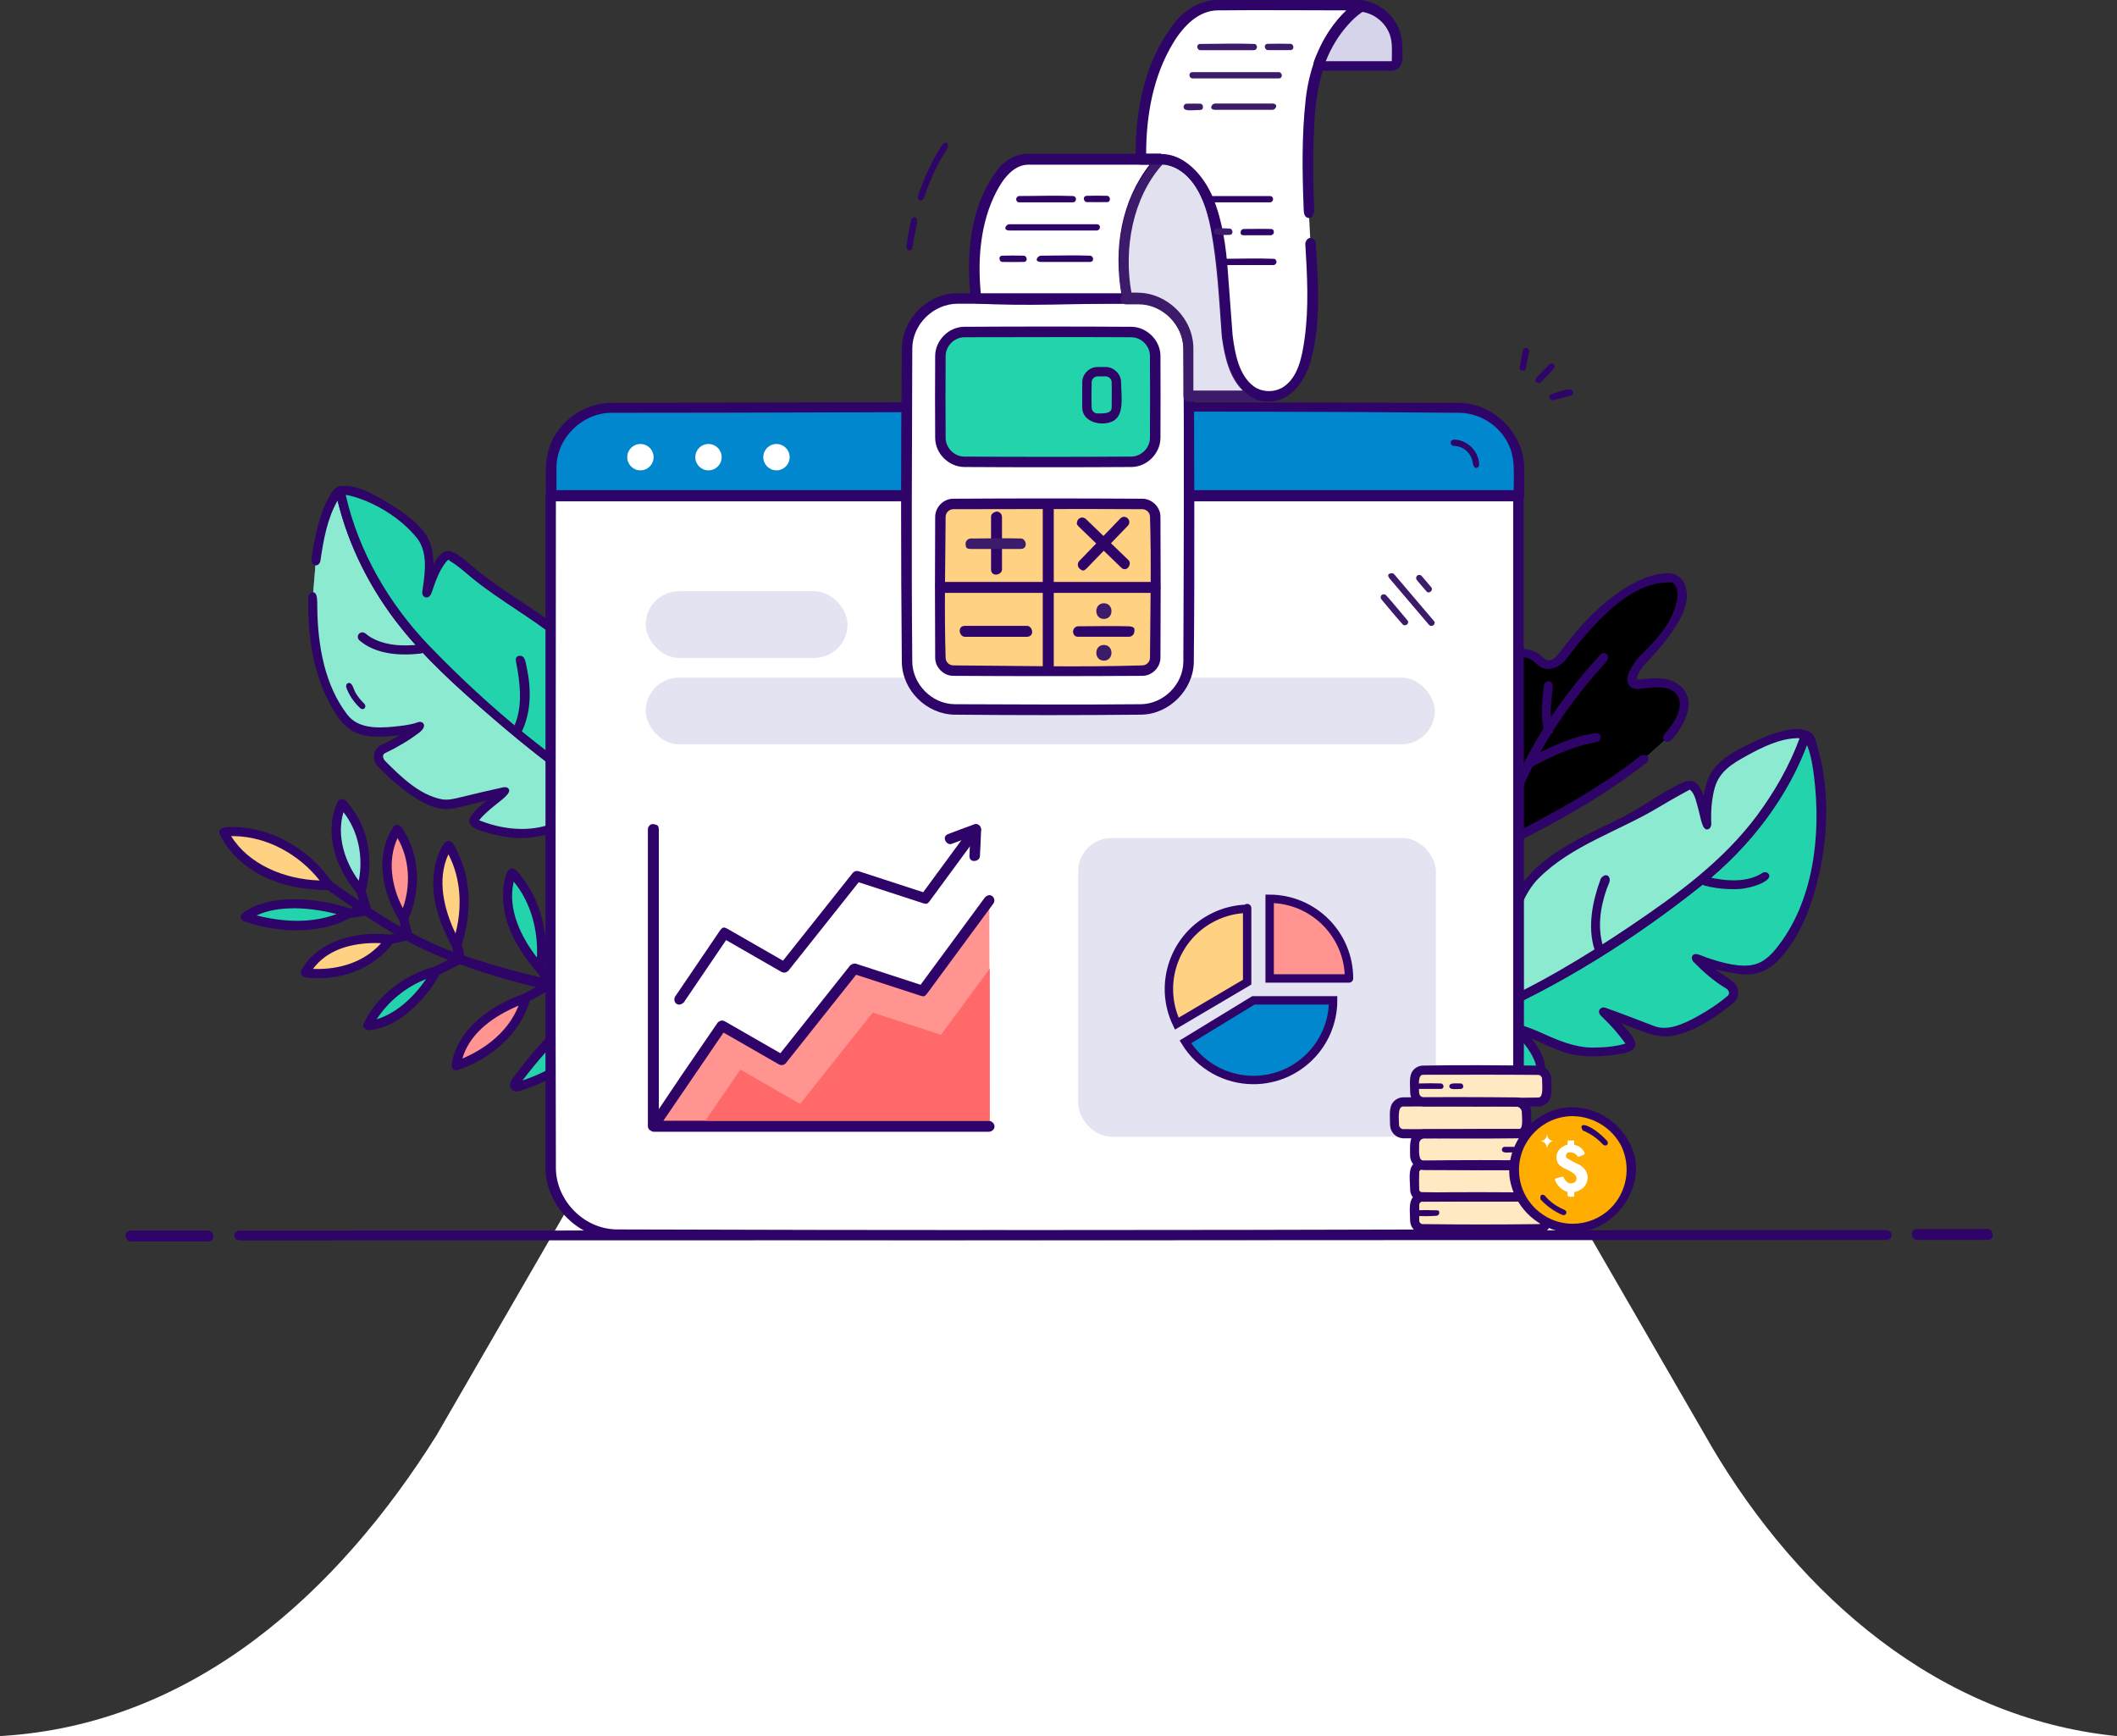 <?xml version="1.0" encoding="UTF-8"?><svg xmlns="http://www.w3.org/2000/svg" viewBox="0 0 429 351.8"><rect x="0" y="0" width="429" height="351.8" fill="#333333" stroke="none"/><defs><style>.cls-1{opacity:.65;}.cls-1,.cls-2,.cls-3,.cls-4,.cls-5,.cls-6,.cls-7,.cls-8,.cls-9,.cls-10,.cls-11,.cls-12,.cls-13,.cls-14,.cls-15,.cls-16,.cls-17{stroke-width:0px;}.cls-1,.cls-13{fill:#d5d4ea;}.cls-2{mix-blend-mode:overlay;}.cls-18,.cls-19,.cls-20{stroke:#2f0468;stroke-linecap:round;stroke-miterlimit:10;stroke-width:1.7px;}.cls-18,.cls-19,.cls-20,.cls-4,.cls-5,.cls-6,.cls-7,.cls-8,.cls-9{fill-rule:evenodd;}.cls-18,.cls-7{fill:#ffd283;}.cls-19,.cls-4{fill:#0087ce;}.cls-3{fill:rgba(255,255,255,.3);}.cls-20,.cls-9{fill:#ff9490;}.cls-5{fill:#00d3ae;}.cls-6,.cls-12{fill:#22d3ab;}.cls-8{fill:#ffad00;}.cls-21{isolation:isolate;}.cls-10{fill:#3b1b6a;}.cls-11{fill:#2f0468;}.cls-14{fill:#8cead1;}.cls-15{fill:#ff6969;}.cls-16{fill:#7fe5ce;}.cls-17{fill:#fff;}</style></defs><g class="cls-21"><g id="Layer_2"><g id="Layer_1-2"><g id="Group_861"><path id="Path_1289" class="cls-17" d="m346.78,293.01l-120.24-208.02c-3.05-5.27-9.79-7.07-15.06-4.03-1.67.97-3.06,2.36-4.03,4.03l-119.04,205.94c-19.73,31.43-48.97,58.61-88.42,60.87h429c-36.12-3.64-64.32-28.44-82.22-58.79"/></g><g id="Finance"><g id="Finance-2"><g id="Elements"><path class="cls-6" d="m63.4,120.95c-.22,8.25,1.2,17.32,6.05,24.16,1.46,2.06,3.84,3.28,6.36,3.24,2.97-.04,7.03-.28,9.28-1.14,0,0-3.87,3.13-7.33,4.53-1.16.47-1.48,1.97-.61,2.87,3.32,3.41,10.01,9.44,14.8,8.25,6.51-1.61,10.27-2.41,10.39-2.44-.14.11-5.21,3.78-6.31,5.74-.42.74,1.28,1.17,3.49,1.8,6.81,1.93,10.06.71,14.87-.77,2.26-.7,4.49-1.31,5.2-1.27,0,0-8.01,5.85-5.69,9.13,5.18,7.31,32.15,1.63,32.15,1.63,0,0-9.8-6.95-19.61-12.7-9.8-5.75-27.03-18.71-40.85-33.21-13.81-14.5-16.66-31.26-16.66-31.26-1.49.49-3.81,6.36-4.93,14.15"/><path class="cls-14" d="m63.4,120.95c-.22,8.25,1.2,17.32,6.05,24.16,1.46,2.06,3.84,3.28,6.36,3.24,2.97-.04,7.03-.28,9.28-1.14,0,0-3.87,3.13-7.33,4.53-1.16.47-1.48,1.97-.61,2.87,3.32,3.41,10.01,9.44,14.8,8.25,6.51-1.61,10.27-2.41,10.39-2.44-.14.11-5.21,3.78-6.31,5.74-.42.74,1.28,1.17,3.49,1.8,6.81,1.93,10.06.71,14.87-.77,2.26-.7,4.49-1.31,5.2-1.27,0,0-8.01,5.85-5.69,9.13,5.18,7.31,32.15,1.63,32.15,1.63,0,0-9.8-6.95-19.61-12.7-9.8-5.75-27.03-18.71-40.85-33.21-13.81-14.5-16.66-31.26-16.66-31.26-1.49.49-3.81,6.36-4.93,14.15"/><path class="cls-11" d="m69.12,98.6c.85.24.71.65.85,1.3,2.48,11.67,8.88,22.55,17.12,31.08,12.1,12.53,25.69,23.82,40.76,32.75,6.4,3.81,12.6,7.86,18.64,12.11,0,0,.64.53.47,1.11-.15.5-.75.65-1.38.77-7.87,1.53-16.06,2.65-23.79,1.69-3.47-.43-7.36-1.33-8.86-4.21-.96-1.86.34-4.21,1.46-5.62.54-.68,1.13-1.31,1.75-1.92l.05-.05c-4.23,1.23-8.44,2.71-13.03,2.07-2.25-.31-4.52-.85-6.57-1.67-1.03-.41-2.06-1.3-1.12-2.67.83-1.2,1.96-2.15,3.09-3.11-2.22.52-4.25,1.08-6.57,1.58-3.74.76-7.45-1.65-10.52-4.05-1.76-1.38-3.41-2.91-4.97-4.51-1.19-1.24-.86-3.57.84-4.34,1.26-.55,2.48-1.19,3.64-1.93-3.43.38-7.08.71-9.84-1.03-1.57-.99-2.68-2.54-3.66-4.19-3.96-6.68-5.16-14.74-5.02-22.46,0,0,.03-1.24.87-1.29,1.05-.07.95,1.67.97,3.25.09,7.63,1.54,15.64,6.05,21.51.15.19.3.37.47.55,2.44,2.57,6.72,2.23,10.55,1.75,1.15-.15,2.31-.33,3.38-.74,0,0,.39-.11.68,0,.75.31.7,1.23-.45,2.11-2.16,1.64-4.49,3.01-6.94,4.17-.57.28-.57,1,.08,1.66,3.29,3.31,6.92,6.77,11.27,7.67,1.35.28,2.75-.09,4.09-.42,2.81-.68,5.62-1.35,8.45-1.97,0,0,.62-.17,1.01.15,1.14.95-1.8,2.68-3.85,4.49-.68.6-1.36,1.23-1.93,1.94,0,0-.24.02.1.15,4,1.58,8.47,2.19,12.5,1.26,3.03-.7,5.92-1.98,9-2.5.44-.07,1.02-.05,1.02-.05.84.27.88,1.22-.14,2.03-2.08,1.65-4.3,3.45-5.1,5.87-.43,1.31.94,2.71,2.49,3.42,4.7,2.14,10.27,1.71,15.5,1.31,3.7-.28,7.37-.78,11.02-1.42l.16-.03c-5.86-4.04-11.8-7.9-17.98-11.54-9.93-5.89-18.89-12.98-27.48-20.51-6.02-5.27-12-10.68-16.99-16.91-6.04-7.54-10.55-16.39-12.85-25.72v-.06c-2.11,3.67-2.87,8.02-3.5,12.34,0,0-.17.6-.63.75-.71.23-1.3-.4-1.13-1.56.66-4.27,1.52-8.64,3.54-12.3.47-.85,1.03-1.73,1.92-2.04,0,0,.26-.06.47-.03Z"/><path class="cls-6" d="m126.46,163.98c9.81,5.75,19.61,12.7,19.61,12.7,0,0-4.29-16.46-7.73-26.22-3.44-9.76-10.51-8.95-11.49-8.34-.98.62-.23,10.92-.23,10.92,0,0-2.84-6.63-4.33-13.13-1.49-6.5-10.79-13.06-15.99-16.28-8.81-5.46-13.53-10.68-15.38-11.07-1.83-.38-4.36,7.35-4.44,7.58.04-.2,1.26-6.72-.45-10.47-1.74-3.81-13.47-11.35-17.07-10.17,0,0,2.85,16.76,16.66,31.26,13.81,14.5,31.04,27.46,40.85,33.21"/><path class="cls-11" d="m69.89,98.46c2.88.04,5.62,1.59,8.26,3.16,3.13,1.86,6.31,3.94,8.27,6.89,1.1,1.66,1.36,3.78,1.43,5.84,0,0,1.46-3.38,3.61-2.58,2,.74,3.57,2.46,5.35,3.9,7.73,6.23,17,10.38,23.17,18.02,1.57,1.94,2.76,4.16,3.35,6.62.56,2.31,1.26,4.59,2.04,6.84l.06.17c-.04-2.56-.3-5.59,1.36-6.18,2.87-1.01,6.31.48,8.47,2.53,3.49,3.32,4.64,8.34,6.12,13.11,2,6.46,3.81,12.97,5.53,19.49,0,0-.01,1.98-1.38,1.18-6.48-4.57-13.06-8.84-19.78-12.79-9.39-5.57-17.91-12.25-26.08-19.29-6.7-5.77-13.36-11.72-18.8-18.65-5.91-7.53-10.36-16.34-12.52-25.59-.16-.67-.32-1.6-.32-1.6.12-1.26,1.08-1.05,1.86-1.05Zm.18,1.89c2.6,11.47,8.83,22.14,17.02,30.62,12.1,12.53,25.69,23.82,40.76,32.75,5.69,3.38,11.2,6.99,16.63,10.72l.04.03c-2.1-7.82-4.23-15.57-6.9-23.25-1.26-3.62-3.28-7.28-7.29-8.29-.94-.24-1.96-.33-2.84-.08,0,0-.22,1.87-.22,3.47,0,2.13.11,4.27.26,6.4,0,0,.1.51-.16.87-.44.6-1.35.43-1.8-.65-1.73-4.21-3.15-8.58-4.22-12.95-1.1-4.33-4.8-7.66-8.53-10.65-5.42-4.33-11.44-7.61-16.93-12.02-1.54-1.24-2.98-2.64-4.67-3.61-.24-.14-.2-.65-.94.3-1.36,1.76-2.1,4-2.85,6.19,0,0-.36.99-1.11.86-.51-.08-.85-.6-.74-1.18.07-.39.07-.42.09-.59.53-3.58.99-7.62-1.24-10.34-3.33-4.08-8.46-7.11-12.91-8.35-.67-.19-1.5-.4-1.47-.24Z"/><path class="cls-11" d="m105.54,132.9c.88.11.99,1.42,1.19,2.32.95,4.41.95,9.08-1.06,13.17,0,0-.18.4-.55.53-.75.27-1.48-.57-1.01-1.56,1.93-4.11,1.29-9.06.45-13.34-.19-1.04.47-1.15.98-1.13Z"/><path class="cls-11" d="m73.49,128.14c.52.05.83.48,1.26.76,2.95,1.95,6.96,2.14,10.4,1.68,0,0,.78.02,1,.6.21.59-.15,1.17-1.03,1.27-4.32.46-8.97.1-12.24-2.64,0,0-.34-.28-.37-.68-.04-.51.31-.97.92-1,.02,0,.04,0,.07,0Z"/><path class="cls-11" d="m70.75,138.39c.73.04.86,1.28,1.38,2.13.48.77,1.06,1.48,1.72,2.1,0,0,.28.37.15.69-.17.4-.62.56-1.06.14-1.24-1.19-2.26-2.63-2.8-4.25,0,0-.09-.82.61-.81Z"/><path class="cls-7" d="m66.61,179.35c-8.84-12.7-21.27-10.74-21.27-10.74,0,0,4.6,11.13,21.27,10.74Z"/><path class="cls-11" d="m47.31,167.58c7.85.07,15.34,4.54,19.96,11.1.09.12.36.57.22.98-.36,1.05-2.21.68-3.92.57-7.45-.47-14.96-3.83-18.63-10.36-.2-.35-.45-.89-.45-.89-.25-.67.24-1.26,1.26-1.34.52-.04,1.04-.06,1.56-.06Zm-.23,1.85c-.1,0-.24,0-.24,0,3.62,5.82,10.89,8.76,17.91,8.99h.03c-4.2-5.31-10.66-8.89-17.36-8.99-.11,0-.22,0-.34,0Z"/><path class="cls-6" d="m70.84,185.02c-9.04,5.08-21.17.77-21.17.77,7.59-5.5,21.17-.77,21.17-.77Z"/><path class="cls-11" d="m59.6,182.21c3.87.02,7.78.7,11.45,1.91,0,0,1.67.96-.09,1.9-6.42,3.43-14.62,3.03-21.55.67,0,0-1.48-.85.11-1.91,2.95-1.97,6.64-2.57,10.08-2.57Zm-.22,1.85c-2.52.02-5.06.37-7.34,1.42l-.05.02c5.37,1.35,11.16,1.65,16.23-.28-2.83-.71-5.72-1.15-8.63-1.17-.07,0-.14,0-.21,0Z"/><path class="cls-11" d="m74.35,183.63c.88.04,1.35,1.6.14,1.84-1.22.19-2.46.51-3.67.48-.85-.02-1.36-1.6-.14-1.84,1.24-.19,2.43-.48,3.67-.48Z"/><path class="cls-6" d="m73.15,180.53c3.24-11.3-3.87-17.69-3.87-17.69,0,0-4.35,8.05,3.87,17.69Z"/><path class="cls-3" d="m73.15,180.53c3.24-11.3-3.87-17.69-3.87-17.69,0,0-4.35,8.05,3.87,17.69Z"/><path class="cls-3" d="m73.15,180.53c3.24-11.3-3.87-17.69-3.87-17.69,0,0-4.35,8.05,3.87,17.69Z"/><path class="cls-11" d="m69.32,161.92c.81.07,1.34.99,1.93,1.77,3.57,4.68,4.45,11.06,2.86,16.83-.23.84-1.06,1.35-1.87.39-4.14-4.98-6.5-11.81-4.08-17.84.11-.27.29-.65.29-.65.25-.43.43-.5.86-.5Zm.27,2.69c-1.38,4.66.17,9.82,3.07,13.82l.04.05c.95-4.82-.07-10.06-3.08-13.88,0,0,0-.06-.03,0Z"/><path class="cls-7" d="m79.03,190.34c-6.03,8.58-17.2,6.78-17.2,6.78,4.72-8.69,17.2-6.78,17.2-6.78Z"/><path class="cls-11" d="m76.27,189.24c.96,0,1.91.05,2.86.18,0,0,.36.05.59.29.29.31.31.8.08,1.16q-.07.1-.15.21c-3.95,5.4-11.28,7.91-17.91,6.96,0,0-1.16-.45-.71-1.37.33-.6.41-.71.63-1.04,3.07-4.57,9.16-6.41,14.61-6.4Zm-.27,1.85c-4.73.04-9.65,1.27-12.57,5.25.13,0,.25,0,.38.01,4.95.11,9.97-1.36,13.42-5.22,0,0-.62-.04-1.23-.04Z"/><path class="cls-9" d="m81.79,186.13c4.82-10.72-1.31-18.06-1.31-18.06,0,0-5.46,7.34,1.31,18.06Z"/><path class="cls-11" d="m80.58,167.15c.78.11,1.17,1.05,1.64,1.86,2.96,5.14,2.93,11.76.53,17.25-.33.75-1.16,1.32-1.91.12-3.38-5.52-4.75-12.62-1.5-18.24.15-.25.38-.6.38-.6.3-.38.45-.4.84-.38Zm-.04,2.71c-2.02,4.39-1.23,9.75,1.07,14.11l.03.06c1.63-4.64,1.37-9.97-1.07-14.18,0,0,0-.06-.03,0Z"/><path class="cls-6" d="m88.47,196.74c-10.18,2.62-13.97,11.11-13.97,11.11,0,0,7.7-.27,13.97-11.11Z"/><path class="cls-11" d="m88.52,195.82c.23.02.29.05.4.11.95.52-.1,2.11-.94,3.35-.3.44-.61.88-.94,1.31-3.08,4.09-7.47,7.82-12.42,8.18,0,0-1.42-.34-.9-1.42,2.7-5.59,8.19-9.81,14.28-11.45.2-.05.27-.1.52-.09Zm-2.2,2.59c-4.05,1.58-7.58,4.46-9.97,8.09l-.03.05c4.15-1.29,7.51-4.52,9.98-8.08,0,0,.08-.08.03-.06Z"/><path class="cls-7" d="m92.54,191.57c4.26-12.34-1.68-20.26-1.68-20.26,0,0-5.77,7.02,1.68,20.26Z"/><path class="cls-11" d="m90.97,170.39c.86.14,1.25,1.25,1.73,2.21,2.9,5.79,2.86,12.87.82,18.98-.26.79-1.17,1.55-1.96.13-2.74-5-4.58-10.66-3.4-16.27.35-1.67.94-3.35,1.96-4.68,0,0,.41-.4.85-.37Zm-.13,2.79c-2.35,5.07-.84,11.19,1.47,15.97,1.38-5.3,1.11-11.13-1.41-15.97,0,0,0-.15-.07,0Z"/><path class="cls-6" d="m109.53,196.37c1.63-12.95-5.8-19.49-5.8-19.49,0,0-4.21,8.06,5.8,19.49Z"/><path class="cls-11" d="m103.84,175.97c.82.13,1.34,1.04,1.95,1.81,4.03,5.08,5.46,12.11,4.68,18.56-.11.91-1.04,1.34-1.87.38-3.71-4.33-6.67-9.49-6.67-15.22,0-1.71.23-3.48.96-4.99,0,0,.39-.58.95-.53Zm.25,2.75c-1.28,5.52,1.49,11.15,4.72,15.32.27-5.47-1.2-11.12-4.66-15.34,0,0-.02-.15-.06.02Z"/><path class="cls-6" d="m116.19,179.03c-.19-.08-.38.12-.28.3.79,1.55,2.99,6.4,2.52,11.29-.57,5.93,4.12,9.39,4.12,9.39,0,0,1.3-7.32.99-10.34-.73-7.21-5.67-9.92-7.35-10.64"/><path class="cls-11" d="m116.15,178.09c.75.05,1.37.54,2.02.94.58.36,1.12.76,1.64,1.21,3.25,2.8,4.87,7.28,4.67,11.55-.13,2.78-.54,5.54-1.01,8.3,0,0-.08.48-.43.71-.93.58-2.15-.89-3.14-2.19-1.79-2.34-2.62-5.36-2.37-8.29.05-.67.05-.86.04-1.28-.04-3.22-1.02-6.39-2.49-9.29,0,0-.21-1.69,1.08-1.65Zm1.52,2.92c1.25,3.16,1.92,6.53,1.65,9.89-.19,2.59.79,5.2,2.55,7.21l.03.03c.68-4.37,1.32-8.89-.44-12.67-.84-1.83-2.19-3.42-3.85-4.57.02.04.03.08.05.12Z"/><path class="cls-6" d="m120.95,204.37s-5.5.1-16.64,15.12c-.28.38.08.9.54.76,2.65-.8,8.52-2.91,12.15-6.74,4.45-4.71,3.96-9.14,3.96-9.14Z"/><path class="cls-11" d="m121.06,203.45c1.15.19.91,2.2.5,3.87-1.72,6.93-8.89,11.49-16.31,13.78,0,0-.64.21-1.14-.03-.85-.4-1.01-1.5-.27-2.48,3.82-5.11,7.93-10.25,13.23-13.56,1.2-.75,2.5-1.49,3.82-1.58,0,0,.09,0,.18,0Zm-1.08,2.13c-3.74,1.5-6.71,4.65-9.52,7.79-1.58,1.76-3.07,3.6-4.51,5.48l-.07.1c5.68-1.95,11.45-5.13,13.55-10.98.27-.76.47-1.55.56-2.35,0,0,.02-.04,0-.02Z"/><path class="cls-6" d="m128.55,182.42c-.28-.16-.6.15-.45.44.79,1.53,2.12,4.87,1.95,9.65-.24,6.75,6.26,8.89,6.26,8.89,0,0,.3-4.19-.33-8.9-.76-5.7-5.36-8.91-7.43-10.09"/><path class="cls-11" d="m128.45,181.45c.53.04.96.39,1.36.65,3.8,2.43,6.63,6.29,7.17,10.96.32,2.77.42,5.58.25,8.36,0,0-.34,1.2-1.37.82-4-1.5-6.84-5.51-6.73-10.07.06-3.05-.48-6.17-1.87-8.89,0,0-.2-.43-.1-.86.14-.57.57-.98,1.28-.96Zm1.31,2.92c.98,2.73,1.21,5.7,1.21,8.53.02,2.92,1.83,5.62,4.41,7.07l.05.03c.11-4.77-.05-9.73-3.11-13.31-.73-.86-1.57-1.63-2.48-2.31,0,0-.17-.21-.09,0Z"/><path class="cls-6" d="m134.53,205s-4.43-1.05-7.47,4.1c-1.97,3.33-4.56,4.79-6.15,5.4-.33.13-.27.6.08.64,2.2.24,7.35-.71,9.34-2.78,2.82-2.92,4.19-7.36,4.19-7.36Z"/><path class="cls-11" d="m133.61,203.99c.49,0,1.18.13,1.18.13.2.07.23.1.31.16.86.68-.18,2.48-.92,3.99-1.2,2.47-2.79,4.94-5.21,6.15-2.52,1.26-5.56,2.03-8.14,1.63-1.1-.17-1.52-1.9-.05-2.5,2.47-1.03,4.32-3.14,5.74-5.36,1.56-2.4,4.18-4.21,7.08-4.2Zm-.41,1.86c-2.43.17-4.31,2.11-5.64,4.2-1.02,1.58-2.33,2.97-3.89,4.03,2.75-.4,5.35-1.32,7.08-3.66,1.03-1.39,1.82-2.94,2.47-4.55,0,0,.05-.03-.02-.03Z"/><path class="cls-11" d="m66.7,178.43c.3.06.36.12.45.17,7.9,5.62,16.09,11.22,25.12,14.43,9.35,3.32,19.03,5.71,28.7,7.33,7.05,1.18,14.28,1.53,21.49,2.07l.43.03c.96.16,1.03,1.83-.14,1.85-5.93-.44-11.88-.94-17.82-1.53-12.4-1.28-24.48-4.39-35.65-8.89-8.27-3.33-15.78-8.53-23.05-13.66,0,0-1.33-1.81.46-1.79Z"/><path class="cls-11" d="m73.19,179.61c.38.02.71.27.84.63.42,1.35.8,2.71,1.19,4.06.24.89-1.31,1.8-1.77.56-.42-1.35-.8-2.71-1.19-4.06-.16-.58.23-1.2.93-1.19Z"/><path class="cls-11" d="m81.85,185.2c.38.03.72.3.83.67.3,1.15.56,2.32.83,3.48.1.48-.19.98-.67,1.11-1.24.3-2.47.69-3.74.8-.87.07-1.51-1.53-.28-1.83l2.66-.58-.61-2.56c-.1-.58.27-1.13.97-1.1Z"/><path class="cls-6" d="m92.54,191.57l.69,2.77"/><path class="cls-11" d="m92.59,190.65c1.07.07,1.4,2.08,1.56,3.6.09.84-1.46,1.52-1.81.35-.46-1.74-1.44-4.01.25-3.95Z"/><path class="cls-6" d="m88.47,196.74l4.76-2.4"/><path class="cls-11" d="m93.26,193.42c.79.04,1.26,1.24.43,1.73-1.58.84-3.2,1.61-4.8,2.42-.81.39-2.03-.95-.87-1.64,1.58-.84,3.2-1.61,4.8-2.42.14-.06.19-.1.44-.1Z"/><path class="cls-9" d="m92.44,215.96s11.5-3.49,14.12-13.73c0,0-12.81,3.99-14.12,13.73Z"/><path class="cls-11" d="m106.62,201.31c.22.02.25.05.34.09.39.19.61.54.49,1.07-.03.12-.03.12-.07.25-1.88,6.79-8.18,12.03-14.59,14.11-.64.21-1.36-.18-1.28-.99.09-.63.12-.74.19-1.08,1.52-6.79,8.58-11.45,14.52-13.39,0,0,.01-.07.39-.05Zm-1.61,2.5c-4.81,2.06-9.45,5.22-11.15,10.17-.07.21-.16.52-.16.52,4.91-2.08,9.35-5.61,11.37-10.66,0,0,.12-.1-.05-.03Z"/><path class="cls-11" d="m109.59,195.45c.28.03.53.17.7.4l2.1,3.04c.1.16.12.22.14.33.08.39-.06.77-.46,1l-5.07,2.81c-.82.43-2.11-.91-.9-1.62l4.18-2.32-1.54-2.24c-.35-.6,0-1.45.85-1.41Z"/><path class="cls-11" d="m122.57,199.09c.81.04,1.19,1.22,1.69,2.13.18.34.14.75-.1,1.05-.85.96-1.66,2.01-2.62,2.81-.67.55-2.13-.38-1.27-1.34l2.05-2.21-.61-1.1c-.28-.6.09-1.35.86-1.34Z"/><path class="cls-11" d="m136.35,200.48c.79.06,1.8,1.07,2.6,1.91.06.06.11.13.15.21.22.42.06.98-.36,1.23-1.25.69-2.53,1.33-3.79,1.99-.86.43-1.91-1.06-.86-1.64l2.52-1.32-.93-.77c-.56-.52-.31-1.65.66-1.62Z"/><path class="cls-6" d="m334.94,208.81c-6.25-2.43-9.87-3.71-9.99-3.76.13.12,4.68,4.41,5.53,6.5.32.79-1.42,1-3.69,1.33-7,1.05-10.07-.59-14.65-2.68-2.15-.98-4.28-1.88-4.99-1.93,0,0,7.19,6.83,4.47,9.79-6.07,6.58-32.09-2.51-32.09-2.51,0,0,10.61-5.63,21.07-10.07,10.46-4.44,29.21-15.08,44.77-27.69,15.56-12.61,20.53-28.87,20.53-28.87,3.2,1.53,7.03,30.66-6.35,45.16-1.71,1.86-4.23,2.76-6.73,2.4-2.94-.42-6.94-1.18-9.06-2.33,0,0,3.44,3.61,6.69,5.44,1.09.62,1.22,2.14.23,2.92-3.73,2.96-11.13,8.08-15.74,6.28"/><path class="cls-11" d="m366.14,148.04c1.63.62,1.71,1.65,2.36,4.02,2.58,9.34,1.79,19.81-.78,28.66-1.53,5.27-3.9,10.47-7.77,14.29-1.95,1.92-4.8,2.77-7.55,2.36-.39-.06-.79-.12-1.18-.19-1.21-.2-2.42-.43-3.61-.72,0,0,2.5,1.6,3.72,2.63,1.18,1,1.25,3.06-.04,4.13-3.6,2.89-7.45,5.6-11.94,6.61-3.45.78-7.05-1.07-10.61-2.4l-.26-.1c.08.09.16.17.24.26,1.06,1.18,2.36,2.36,2.68,3.85.27,1.25-1.6,1.89-2.71,2.08-4.17.72-8.47.92-12.57-.58-1.97-.72-3.86-1.68-5.76-2.51,0,0,.92,1.21,1.54,2.26,1.22,2.07,1.93,4.66-.02,6.4-2.35,2.1-5.82,2.34-8.97,2.29-8.06-.12-16.11-2.34-23.63-4.92,0,0-.54-.22-.67-.65-.18-.64.59-1.13,1.2-1.45,6.75-3.52,13.58-6.81,20.65-9.82,9.8-4.22,19.09-9.72,28.05-15.63,10.44-6.88,20.75-14.29,27.96-24.24,3.56-4.91,6.72-10.28,8.52-16.01,0,0,.37-.75,1.13-.62Zm0,2.94c-4.29,11.07-11.9,20.91-21.12,28.28-13.8,11.03-28.85,20.54-45.05,27.5-6.12,2.64-12.15,5.55-18.08,8.61,7.37,2.32,15.03,4.4,22.41,4.15,2.48-.08,5.27-.43,6.68-2.14.59-.72.25-1.77-.04-2.49-.92-2.25-2.62-4.15-4.37-5.87,0,0-.24-.12-.33-.52-.14-.56.34-1.14.98-1.14,0,0,2.73.84,5.09,1.91,3.34,1.52,6.77,3,10.39,3.01,2.25,0,4.53-.17,6.69-.8,0,0-1.53-2.16-3.31-4-.56-.57-1.13-1.14-1.7-1.69,0,0-.42-.43-.35-.89.09-.53.65-.86,1.22-.72,3.37,1.2,6.71,2.5,10.06,3.78,2.61.96,5.68-.37,8.46-1.89,2.25-1.23,4.44-2.65,6.36-4.3.46-.41.26-1.12-.39-1.5-2.45-1.45-4.62-3.37-6.62-5.42,0,0-.48-.66-.16-1.17.5-.8,1.73-.03,2.85.35,3.27,1.11,7.02,2.16,9.86,1.37,1.73-.48,3.08-1.73,4.27-3.21,7.52-9.3,9.15-22.8,7.68-34.75-.27-2.2-.62-4.43-1.44-6.47,0,0,0-.13-.05,0Z"/><path class="cls-6" d="m300.6,205.49c-10.46,4.44-21.07,10.07-21.07,10.07,0,0,6.36-15.78,11.03-25.01,4.66-9.24,11.57-7.53,12.46-6.79.89.74-1.18,10.86-1.18,10.86,0,0,3.66-6.21,5.98-12.46,2.32-6.26,12.38-11.56,17.95-14.09,9.44-4.29,14.79-8.85,16.68-9,1.86-.14,3.38,7.85,3.43,8.09-.01-.21-.39-6.83,1.79-10.33,2.21-3.56,14.81-9.53,18.24-7.89,0,0-4.97,16.26-20.53,28.87-15.56,12.61-34.31,23.25-44.77,27.69"/><path class="cls-14" d="m300.6,205.49c-10.46,4.44-21.07,10.07-21.07,10.07,0,0,6.36-15.78,11.03-25.01,4.66-9.24,11.57-7.53,12.46-6.79.89.74-1.18,10.86-1.18,10.86,0,0,3.66-6.21,5.98-12.46,2.32-6.26,12.38-11.56,17.95-14.09,9.44-4.29,14.79-8.85,16.68-9,1.86-.14,3.38,7.85,3.43,8.09-.01-.21-.39-6.83,1.79-10.33,2.21-3.56,14.81-9.53,18.24-7.89,0,0-4.97,16.26-20.53,28.87-15.56,12.61-34.31,23.25-44.77,27.69"/><path class="cls-11" d="m364.42,147.73c.87.01,2.02.45,2.02.45.75.63.35,1.06.16,1.62-4.01,11.51-11.89,21.73-21.56,29.46-13.85,11.07-29.24,20.7-45.05,27.5-6.79,2.93-13.39,6.13-19.91,9.56,0,0-.33.19-.63.17-.57-.04-.97-.66-.79-1.27,3.46-8.56,7.02-17.41,11.23-25.42,1.71-3.26,4.34-6.2,7.81-7.21,2-.59,4.54-.81,5.95.5.83.78.54,2.3.39,3.72-.08.76-.18,1.52-.29,2.28,1.9-3.81,2.95-8.09,5.63-11.22,5.06-5.91,13.03-9.01,19.7-12.44,4.1-2.11,7.8-5.01,11.98-6.9.93-.42,2.1-.5,2.85.3.62.67.99,1.55,1.33,2.42,0,0,.34-2.05.94-3.53,1.46-3.58,5.38-5.59,9.22-7.39,2.89-1.35,5.95-2.62,9.02-2.61Zm-.12,1.85c-3.65.06-7.16,1.8-10.52,3.66-2.73,1.51-5.37,3.09-6.29,6.38-.67,2.4-.82,4.95-.7,7.45,0,0-.08.79-.64.97-1.22.39-1.45-2.19-2.04-4.25-.39-1.35-.65-2.97-1.67-3.79,0,0-3.58,1.92-6.11,3.46-8.22,4.98-17.79,7.76-24.55,14.53-2.92,2.93-4.03,7.08-5.81,10.75-1.01,2.1-2.1,4.18-3.26,6.18-.45.78-1.93.73-1.8-.49.62-3.09,1.32-6.22,1.38-9.33,0-.28-.02-.7-.02-.7-3.89-1.74-8.95,2.65-11.13,7-3.58,7.16-6.67,14.53-9.71,21.9l-.11.27c6.38-3.28,12.83-6.33,19.39-9.15,10.46-4.54,20.27-10.43,29.72-16.8,9.53-6.42,18.87-13.28,25.61-22.36,3.56-4.8,6.57-10.04,8.63-15.64,0,0-.15-.04-.38-.04Z"/><path class="cls-11" d="m325.33,177.34c.62.06.61.21.76.46.37.63-.2,1.49-.49,2.31-1.38,3.9-1.94,8.18-.61,12.05,0,0,.1.45-.07.76-.37.67-1.41.69-1.79-.47-1.48-4.63-.43-9.78,1.21-14.27.2-.55.87-.83.99-.83Z"/><path class="cls-11" d="m357.72,176.74c.46.05.51.17.64.31,1.13,1.29-3.02,2.89-5.8,3.09-.31.02-.61.04-.92.04-.42,0-.84,0-1.27-.01-1.68-.07-3.36-.29-4.98-.72,0,0-.61-.24-.7-.75-.11-.68.54-1.19,1.46-.97,3.74.88,7.98,1.13,11.01-.85,0,0,.26-.16.57-.15Z"/><path class="cls-6" d="m333.15,153.8c-10.95,8.68-29.76,17.83-29.76,17.83,0,0-5.56-36.07,4.25-39.26,0,0,.22-.06.58-.11,1.37-.19,2.72.37,3.63,1.4.64.72,1.64,1.49,2.78,1.01.98-.41,1.85-1.37,2.48-2.23,1.24-1.71,2.57-3.35,4.03-4.87,4.93-5.18,11.49-11.06,18.03-10.43,0,0,6.86,3.19-6.81,17.16,0,0-3.56,4.87-.15,4.38,1.73-.25,4.4-.58,6.42.09,1.77.58,2.86,2.32,2.67,4.17-.12,1.2-.6,2.94-2.08,4.97-.38.52-.82,1.06-1.32,1.6"/><path class="cls-2" d="m333.15,153.8c-10.95,8.68-29.76,17.83-29.76,17.83,0,0-5.56-36.07,4.25-39.26,0,0,.22-.06.58-.11,1.37-.19,2.72.37,3.63,1.4.64.72,1.64,1.49,2.78,1.01.98-.41,1.85-1.37,2.48-2.23,1.24-1.71,2.57-3.35,4.03-4.87,4.93-5.18,11.49-11.06,18.03-10.43,0,0,6.86,3.19-6.81,17.16,0,0-3.56,4.87-.15,4.38,1.73-.25,4.4-.58,6.42.09,1.77.58,2.86,2.32,2.67,4.17-.12,1.2-.6,2.94-2.08,4.97-.38.52-.82,1.06-1.32,1.6"/><path class="cls-11" d="m338.25,116.16c1.51.01,2.93,1.14,3.38,2.87.89,3.42-1.25,6.87-3.34,9.76-1.54,2.13-3.29,4.09-5.12,5.98,0,0-1.38,1.63-1.52,2.96,0,0,2.74-.35,4.53-.29,3.34.11,6.9,2.32,5.82,6.76-.54,2.19-1.83,4.14-3.33,5.8-.66.74-2.54.09-1.12-1.53,1.54-1.78,3-3.91,2.82-6.21-.11-1.37-1.2-2.49-2.68-2.8-1.83-.38-3.76-.04-5.6.14-.88.08-1.85-.22-2.18-1.09-.5-1.33.38-2.7,1.03-3.78.31-.52.74-1.1.74-1.1,3.45-3.53,7.28-7.11,8.17-12.15.21-1.2.16-2.65-.99-3.45-.1-.07-.81-.04-1.34,0-7.01.46-12.69,6.58-17.03,11.6-.96,1.1-1.85,2.26-2.71,3.44-.34.46-.4.52-.61.75-1.46,1.66-3.92,2.55-5.73.76-.96-.95-2.22-1.64-3.52-1.34,0,0-.3.1-.5.2-2.55,1.27-3.22,4.39-3.74,6.78-1.56,7.18-1.09,14.67-.45,22.11.23,2.64.52,5.27.87,7.89,10-5.01,19.87-10.38,28.45-17.15,0,0,1.7-.46,1.49.87-.07.43-.49.71-.87,1-9,6.97-19.12,12.48-29.35,17.49,0,0-1.16.28-1.38-.67-1.55-10.24-2.59-20.85-.81-30.79.7-3.9,1.83-8.28,5.71-9.5.19-.06,3.43-.3,5.28,1.68.53.56,1.21.96,2.03.44.84-.53,1.44-1.38,2.04-2.2,3.91-5.24,8.62-10.07,14.13-13.11,2.27-1.25,4.82-2.14,7.41-2.13Z"/><path class="cls-11" d="m325.19,132.36c.76.19.97,1.04.11,1.98-9.39,10.23-16.75,22.4-20.51,35.61-.23.82-.52,1.99-.52,1.99-.46,1.07-1.1.68-1.44.42-.54-.42-.26-1.3-.06-2.08,3.72-14.02,11.65-26.93,21.37-37.42.08-.09.31-.59,1.05-.5Z"/><path class="cls-11" d="m313.84,138.07c.18.02.23.04.32.08.65.29.5,1.25.41,2.06-.22,2.27-.64,4.63,0,6.81.54,1.86-.23,1.73-.77,1.68-.97-.09-1.2-1.66-1.28-2.98-.14-2.25.06-4.52.33-6.77,0,0,.21-.92.99-.89Z"/><path class="cls-11" d="m323.51,148.56c.97.12.9.69.83,1.07-.09.54-.4.67-1.64.91-4.31.84-8.39,2.78-12.26,4.87,0,0-.64.23-1.04-.11-.53-.45-.33-1.26.53-1.72,4.13-2.16,8.41-4.22,12.97-4.96.27-.04.47-.07.61-.07Z"/></g><path class="cls-17" d="m307.59,100.6v136.2c0,7.45-6.04,13.5-13.5,13.5H124.99c-7.45,0-13.5-6.04-13.5-13.5V100.6h196.1Z"/><path class="cls-11" d="m307.81,99.33l.34.11c.54.38.56.68.61.95,0,45.43.15,90.86,0,136.29-.07,7.5-6.5,14.39-14.46,14.46-56.43.18-112.86.18-169.3,0-7.55-.07-14.44-6.59-14.46-14.56V100.39c.05-.28.07-.59.65-.98l.41-.08h196.21Zm-195.16,2.22c0,45.07-.15,90.14,0,135.22.06,6.38,5.54,12.29,12.36,12.36,56.42.18,112.85.18,169.27,0,6.44-.06,12.34-5.59,12.36-12.44V101.56H112.66Z"/><path class="cls-4" d="m307.59,94.97v5.64H111.49v-5.64c0-6.72,5.44-12.16,12.16-12.16h171.78c6.72,0,12.16,5.44,12.16,12.16Z"/><path class="cls-11" d="m295.73,81.64c6.88.07,13.11,6.08,13.14,13.22v5.64c-.14.69-.42.82-.65.98l-.41.08H111.7l-.41-.08c-.58-.39-.6-.7-.65-.98,0-3.44-.37-6.86.75-10.03,1.79-5.07,6.89-8.77,12.39-8.83,57.32-.18,114.63-.18,171.95,0Zm-171.86,2.01c-5.78.02-11.09,5-11.11,11.1v4.57h193.98c0-2.89.28-5.78-.67-8.39-1.53-4.18-5.71-7.21-10.28-7.28-57.3-.55-114.61,0-171.92,0Z"/><path class="cls-17" d="m132.45,92.64c0,1.47-1.19,2.67-2.67,2.67s-2.67-1.19-2.67-2.67,1.19-2.67,2.67-2.67,2.67,1.19,2.67,2.67"/><path class="cls-17" d="m160.02,92.64c0,1.47-1.19,2.67-2.67,2.67s-2.67-1.19-2.67-2.67,1.19-2.67,2.67-2.67,2.67,1.19,2.67,2.67"/><path class="cls-17" d="m146.24,92.64c0,1.47-1.19,2.67-2.67,2.67s-2.67-1.19-2.67-2.67,1.19-2.67,2.67-2.67,2.67,1.19,2.67,2.67"/><path class="cls-11" d="m294.69,89.08c2.65.05,5.03,2.36,5.04,5.11,0,0-.02.34-.26.52-.46.34-.91-.06-1.05-1.05-.25-1.8-1.89-3.29-3.81-3.3,0,0-.34-.03-.51-.27-.28-.39-.08-1.01.58-1.01Z"/><path class="cls-10" d="m282.12,116.16c.16.02.26.05.42.22l8.01,9.42c.29.36.19.44.11.64-.16.41-.75.54-1.08.18l-8.01-9.42c-.71-.91.2-1.07.55-1.04Z"/><path class="cls-10" d="m287.62,116.49c.17,0,.33.08.45.21.68.77,1.35,1.56,2.01,2.36.39.52-.46,1.36-.97.82-.68-.77-1.35-1.56-2.01-2.36-.29-.39-.05-1.04.52-1.03Z"/><path class="cls-10" d="m280.48,120.42c.16.02.3.09.41.2,1.48,1.65,2.87,3.37,4.3,5.06.21.26.17.35.15.5-.06.46-.72.72-1.09.35-1.48-1.65-2.87-3.37-4.3-5.06-.33-.4-.15-1.08.54-1.05Z"/><path class="cls-11" d="m318.22,78.9c.58.03.86,1.01.17,1.24-1.21.35-2.44.64-3.66.95-.62.15-1.12-.96-.35-1.22,1.28-.37,2.57-.98,3.84-.97Z"/><path class="cls-11" d="m309.26,70.49c.36.03.64.36.6.73-.19,1.16-.44,2.32-.66,3.48-.14.64-1.34.54-1.25-.21.19-1.16.44-2.32.66-3.48.06-.3.33-.52.66-.52Z"/><path class="cls-11" d="m314.46,73.64c.47.04.77.66.44,1.05-.87.95-1.78,1.87-2.67,2.8-.44.44-1.51-.18-.94-.86.87-.95,1.78-1.86,2.67-2.8.13-.13.31-.2.5-.2Z"/><g id="Line"><path class="cls-11" d="m388.64,250.3h13.67"/><path class="cls-11" d="m402.86,249.03c1.08.12,1.49,2.17-.08,2.23h-14.34c-1.16-.04-1.57-2.17,0-2.22h14.34s.05,0,.08,0Z"/><path class="cls-11" d="m382.71,249.34l.34.22.23.32c.14.65-.07.87-.23,1.09l-.34.22-.41.08-333.77.09c-.4-.08-.41-.08-.75-.29l-.23-.32-.08-.38.08-.38.23-.32.34-.22.41-.08,333.77-.09c.14.03.27.05.41.08Z"/><path class="cls-11" d="m26.95,250.3h14.94"/><path class="cls-11" d="m42.28,249.35c1.1.12,1.49,2.17-.08,2.23h-15.71c-1.15-.04-1.57-2.17,0-2.22h15.71s.06,0,.08,0Z"/></g></g></g><rect class="cls-1" x="218.49" y="169.82" width="72.49" height="60.51" rx="6.76" ry="6.76"/><rect class="cls-1" x="130.85" y="137.31" width="159.9" height="13.52" rx="6.76" ry="6.76"/><rect class="cls-1" x="130.85" y="119.8" width="40.9" height="13.52" rx="6.76" ry="6.76"/><path class="cls-7" d="m311.63,223.47h-23.05c-1.08-.01-1.94-.9-1.92-1.98,0,0,0,0,0,0v-2.84c-.02-.94.73-1.71,1.67-1.72,0,0,0,0,0,0h23.29c.94-.02,1.72.74,1.73,1.68,0,.02,0,.03,0,.05v3.07c.02.95-.72,1.73-1.67,1.76-.02,0-.04,0-.06,0Z"/><path class="cls-7" d="m307.69,229.74h-23.38c-.97-.03-1.74-.83-1.74-1.8v-2.97c0-.97.77-1.77,1.74-1.8h22.87c1.15.02,2.07.97,2.05,2.12,0,0,0,0,0,0v2.82c.04.86-.63,1.59-1.49,1.63-.02,0-.03,0-.05,0Z"/><path class="cls-7" d="m311.77,236.26h-23.15c-1.1,0-1.98-.91-1.97-2,0,0,0-.01,0-.02v-2.48c-.02-1.1.85-2,1.95-2.02,0,0,.01,0,.02,0h23.19c.84-.02,1.53.65,1.54,1.49,0,.02,0,.04,0,.05v3.41c0,.86-.69,1.56-1.55,1.57-.01,0-.02,0-.04,0Z"/><path class="cls-7" d="m311.87,242.52h-23.77c-.78-.01-1.41-.66-1.4-1.44v-3.61c-.01-.78.61-1.43,1.4-1.44h23.82c.81.01,1.45.68,1.44,1.49v3.55c0,.81-.68,1.46-1.49,1.45h0Z"/><path class="cls-7" d="m311.71,249.04h-23.45c-.89,0-1.61-.74-1.6-1.63,0,0,0,0,0,0v-3.23c-.02-.9.7-1.64,1.6-1.65,0,0,0,0,0,0h23.45c.9.01,1.62.75,1.61,1.65v3.23c.01.9-.71,1.63-1.61,1.64h0Z"/><path class="cls-3" d="m311.63,223.47h-23.05c-1.08-.01-1.94-.9-1.92-1.98,0,0,0,0,0,0v-2.84c-.02-.94.73-1.71,1.67-1.72,0,0,0,0,0,0h23.29c.94-.02,1.72.74,1.73,1.68,0,.02,0,.03,0,.05v3.07c.02.95-.72,1.73-1.67,1.76-.02,0-.04,0-.06,0Z"/><path class="cls-3" d="m307.69,229.74h-23.38c-.97-.03-1.74-.83-1.74-1.8v-2.97c0-.97.77-1.77,1.74-1.8h22.87c1.15.02,2.07.97,2.05,2.12,0,0,0,0,0,0v2.82c.04.86-.63,1.59-1.49,1.63-.02,0-.03,0-.05,0Z"/><path class="cls-3" d="m311.77,236.26h-23.15c-1.1,0-1.98-.91-1.97-2,0,0,0-.01,0-.02v-2.48c-.02-1.1.85-2,1.95-2.02,0,0,.01,0,.02,0h23.19c.84-.02,1.53.65,1.54,1.49,0,.02,0,.04,0,.05v3.41c0,.86-.69,1.56-1.55,1.57-.01,0-.02,0-.04,0Z"/><path class="cls-3" d="m311.87,242.52h-23.77c-.78-.01-1.41-.66-1.4-1.44v-3.61c-.01-.78.61-1.43,1.4-1.44h23.82c.81.01,1.45.68,1.44,1.49v3.55c0,.81-.68,1.46-1.49,1.45h0Z"/><path class="cls-3" d="m311.71,249.04h-23.45c-.89,0-1.61-.74-1.6-1.63,0,0,0,0,0,0v-3.23c-.02-.9.7-1.64,1.6-1.65,0,0,0,0,0,0h23.45c.9.01,1.62.75,1.61,1.65v3.23c.01.9-.71,1.63-1.61,1.64h0Z"/><path class="cls-3" d="m311.63,223.47h-23.05c-1.08-.01-1.94-.9-1.92-1.98,0,0,0,0,0,0v-2.84c-.02-.94.73-1.71,1.67-1.72,0,0,0,0,0,0h23.29c.94-.02,1.72.74,1.73,1.68,0,.02,0,.03,0,.05v3.07c.02.95-.72,1.73-1.67,1.76-.02,0-.04,0-.06,0Z"/><path class="cls-3" d="m307.69,229.74h-23.38c-.97-.03-1.74-.83-1.74-1.8v-2.97c0-.97.77-1.77,1.74-1.8h22.87c1.15.02,2.07.97,2.05,2.12,0,0,0,0,0,0v2.82c.04.86-.63,1.59-1.49,1.63-.02,0-.03,0-.05,0Z"/><path class="cls-3" d="m311.77,236.26h-23.15c-1.1,0-1.98-.91-1.97-2,0,0,0-.01,0-.02v-2.48c-.02-1.1.85-2,1.95-2.02,0,0,.01,0,.02,0h23.19c.84-.02,1.53.65,1.54,1.49,0,.02,0,.04,0,.05v3.41c0,.86-.69,1.56-1.55,1.57-.01,0-.02,0-.04,0Z"/><path class="cls-3" d="m311.87,242.52h-23.77c-.78-.01-1.41-.66-1.4-1.44v-3.61c-.01-.78.61-1.43,1.4-1.44h23.82c.81.01,1.45.68,1.44,1.49v3.55c0,.81-.68,1.46-1.49,1.45h0Z"/><path class="cls-3" d="m311.71,249.04h-23.45c-.89,0-1.61-.74-1.6-1.63,0,0,0,0,0,0v-3.23c-.02-.9.7-1.64,1.6-1.65,0,0,0,0,0,0h23.45c.9.01,1.62.75,1.61,1.65v3.23c.01.9-.71,1.63-1.61,1.64h0Z"/><path class="cls-11" d="m311.79,215.94c1.4.07,2.51,1.2,2.56,2.6,0,1.8.33,3.61-.63,4.78-.49.56-1.19.89-1.93.9-7.74.05-15.48.05-23.21,0-1.52-.06-2.75-1.28-2.81-2.81,0-1.63-.31-3.36.55-4.47.48-.61,1.2-.98,1.98-1.01,7.83-.15,15.66-.05,23.5,0Zm-23.45,1.86c-1.01,0-.82,2.02-.77,3.61.03.54.46.97,1,.99,7.72.05,15.45.15,23.17,0,1.04,0,.78-2.17.75-3.82-.02-.41-.35-.74-.76-.76-7.78-.08-15.57-.03-23.37-.03h-.03Z"/><path class="cls-11" d="m307.34,222.37c1.61.07,2.89,1.36,2.94,2.97,0,1.63.32,3.37-.6,4.46-.46.52-1.11.84-1.8.86-7.86.1-15.71.05-23.56,0-1.43-.07-2.58-1.23-2.63-2.66,0-1.75-.32-3.61.69-4.74.5-.55,1.2-.88,1.94-.9,7.69-.07,15.36-.06,23.03.02Zm-22.99,1.85c-1.12,0-.9,2.23-.84,3.78.05.43.39.77.82.8,7.83.05,15.67.1,23.45,0,.9,0,.66-1.98.61-3.46-.04-.59-.51-1.07-1.1-1.11-7.61-.25-15.28,0-22.95,0h0Z"/><path class="cls-11" d="m312,228.81c1.28.07,2.3,1.1,2.35,2.38,0,1.75.41,3.74-.52,4.95-.46.57-1.14.92-1.88.95-7.78.1-15.56.05-23.34,0-1.56-.07-2.8-1.33-2.86-2.89,0-1.7-.19-3.61.9-4.61.52-.5,1.21-.78,1.93-.78,7.82-.05,15.62-.1,23.41,0Zm-23.35,1.85c-.57.03-1.03.48-1.06,1.06,0,1.61-.27,3.5,1.04,3.53,7.76.05,15.52.1,23.27,0,.33-.02.6-.29.61-.62,0-1.14.05-2.26,0-3.4-.02-.3-.25-.53-.55-.56-7.77-.28-15.54,0-23.32,0Z"/><path class="cls-11" d="m312.05,235.16c1.25.08,2.24,1.08,2.3,2.33,0,1.86.45,4-.61,5.18-.43.48-1.04.76-1.69.78-7.99.1-15.99,0-23.98,0-1.25-.05-2.25-1.04-2.31-2.29,0-1.88-.46-4.04.6-5.22.43-.47,1.03-.75,1.67-.78,8-.1,16.01-.1,24.02,0Zm-23.95,1.86c-.26,0-.48.21-.5.47-.05,1.21-.05,2.43,0,3.61.02.25.22.46.48.47,7.98.1,15.97.31,23.94,0,.28-.02.49-.25.51-.52,0-1.18.05-2.36,0-3.55-.02-.27-.24-.49-.51-.51-7.98-.07-15.95.03-23.91.03Z"/><path class="cls-11" d="m311.9,241.67c1.33.08,2.39,1.15,2.45,2.48,0,1.8.39,3.81-.65,4.96-.46.51-1.11.81-1.8.84-7.88.1-15.75,0-23.63,0-1.35-.05-2.44-1.14-2.51-2.49,0-1.8-.39-3.75.61-4.92.45-.54,1.1-.86,1.8-.9,7.92-.09,15.83-.08,23.72.03Zm-23.61,1.8c-.37,0-.68.3-.69.68v3.22c.01.36.3.66.67.68,7.87.1,15.73.1,23.59,0,.36-.02.65-.31.67-.68v-3.22c-.03-.36-.31-.65-.67-.68-7.86-.05-15.71.05-23.56.05v-.05Z"/><path class="cls-11" d="m296.03,219.55c.54,0,.77,1.06,0,1.11-1.05,0-2.28.26-2.33-.52s1.33-.59,2.33-.59Z"/><path class="cls-11" d="m292.03,219.55c.54.05.76,1.05,0,1.11h-4.4c-.56,0-.79-1.05,0-1.11,1.46-.05,2.92-.05,4.4,0Z"/><path class="cls-11" d="m306.66,232.39c.54,0,.78,1.07,0,1.12-.97,0-2.06.23-2.28-.36-.1-.3.06-.63.36-.73.04-.01.09-.02.13-.03h1.79Z"/><path class="cls-11" d="m291.14,245.25c.52,0,.51.23.52.52,0,.3-.22.56-.52.59-1.5.11-3.01.11-4.51,0-.51-.05-.67-1.05,0-1.11,1.55-.05,3.03-.05,4.51,0Z"/><path class="cls-8" d="m330.5,237.09c-.07,6.52-5.42,11.75-11.94,11.67-6.52-.07-11.75-5.42-11.67-11.94.07-6.46,5.33-11.67,11.8-11.67,6.56.03,11.85,5.37,11.82,11.93,0,0,0,.01,0,.02"/><path class="cls-11" d="m318.77,224.37c6.05.15,11.23,4.4,12.56,10.31,1.53,7.91-5.97,16.51-14.91,14.93-5.37-1.03-9.54-5.28-10.46-10.67-1.05-7.05,4.8-14.43,12.48-14.57h.33Zm-.15,1.8c-6.02.06-10.86,4.99-10.8,11.01.06,6.02,4.99,10.86,11.01,10.8,2.78-.03,5.45-1.12,7.46-3.05,3.41-3.33,4.31-8.47,2.23-12.76-1.89-3.59-5.56-5.88-9.62-5.99l-.28-.02Z"/><path class="cls-11" d="m321.03,227.99c1.07.1,3.17,1.55,4.67,3.23.12.19.15.42.07.63-.19.36-.66.37-1.06-.05-1.1-1.18-2.45-2.1-3.94-2.71,0,0-.79-1.13.25-1.1Z"/><path class="cls-11" d="m312.62,242.1c.46,0,.73.59,1.15.97.97.9,2.1,1.62,3.32,2.12.16.09.28.23.33.41.07.43-.34.79-.9.55-1.65-.72-3.13-1.78-4.34-3.12,0,0-.23-.99.44-.92Z"/><path class="cls-17" d="m320.67,240.82c-.48.38-1.05.64-1.65.74v.71c.02.12-.07.23-.19.24-.01,0-.03,0-.04,0h-.74c-.14,0-.24-.11-.4-.24v-.74c-.12-.06-.24-.1-.37-.14-1.01-.43-1.8-1.26-2.17-2.3-.05-.12.01-.25.13-.29,0,0,.01,0,.02,0l1.31-.36c.13-.03.25.04.3.16.18.39.45.74.78,1.01.29.23,1.43.36,1.76-.42s-.36-1.35-1.12-1.8c-.32-.19-.75-.38-1.17-.59-.49-.2-.93-.51-1.29-.9-.31-.47-.46-1.03-.41-1.6v-.14c.09-.61.41-1.17.9-1.54.39-.31.84-.54,1.33-.67v-.71c.15-.14.26-.24.4-.13h.72c.14-.12.24,0,.23.13v.74c.9.15,1.67.72,2.08,1.53.09.18.02.4-.17.5,0,0-.01,0-.02,0l-.9.38c-.12.05-.26.01-.33-.09l-.06-.09s-.05-.07-.06-.11c-.45-.5-1.15-.71-1.8-.53-.36.17-.51.61-.33.96.03.07.07.13.13.18.72.45,1.47.84,2.26,1.17.22.11.44.24.63.39.13.1.25.2.37.32.47.4.78.94.9,1.54.15,1.02-.24,2.05-1.03,2.71"/><path class="cls-17" d="m314.8,231.21c-1.34-.07-1.31-1.56-1.31-1.56,0,1.63-1.38,1.56-1.38,1.56.79.07,1.39.73,1.38,1.52,0,0,.17-1.4,1.31-1.52"/><path id="Path_869" class="cls-18" d="m252.73,184.01v15.01l-14.26,8.41c-3.88-8.11-.44-17.82,7.66-21.69,2.06-.99,4.31-1.53,6.6-1.59"/><path id="Path_870" class="cls-19" d="m270.15,202.71c0,8.92-7.24,16.15-16.16,16.14-5.62,0-10.84-2.93-13.77-7.73l13.78-8.41h16.15Z"/><path id="Path_871" class="cls-20" d="m273.33,198.27h-16.04v-16.14c8.89.04,16.08,7.25,16.08,16.14"/><g id="Elements-2"><path class="cls-17" d="m240.87,70.58v63.36c0,5.37-4.34,9.73-9.69,9.73h-37.47c-5.37,0-9.73-4.35-9.73-9.73v-63.36c0-5.63,4.56-10.19,10.19-10.19h36.54c5.62,0,10.16,4.56,10.16,10.19Z"/><path class="cls-11" d="m230.74,59.43c5.84.06,11.12,5.1,11.18,11.17.07,21.19.2,42.38,0,63.57-.09,5.56-4.91,10.55-10.64,10.65-12.63.12-25.25.12-37.88,0-5.55-.09-10.55-4.83-10.65-10.65-.2-21.21-.2-42.43,0-63.64.09-5.78,5.05-11,11.1-11.1,12.29-.12,24.59-.04,36.88,0Zm-36.74,2.12c-4.74.02-9.09,4.07-9.13,9.07-.06,21.17-.2,42.35,0,63.53.07,4.45,3.92,8.51,8.61,8.55,12.59.04,25.18.12,37.77,0,4.46-.07,8.5-3.92,8.55-8.61.07-21.18.2-42.35,0-63.53-.07-4.7-4.14-8.96-9.07-9.01-12.24-.04-24.48,0-36.72,0Z"/><path class="cls-5" d="m229.36,93.76h-33.86c-2.67,0-4.84-2.17-4.84-4.84v-16.7c0-2.67,2.17-4.84,4.84-4.84h33.86c2.67,0,4.84,2.17,4.84,4.84v16.7c0,2.67-2.17,4.84-4.84,4.84Z"/><path class="cls-3" d="m229.36,93.76h-33.86c-2.67,0-4.84-2.17-4.84-4.84v-16.7c0-2.67,2.17-4.84,4.84-4.84h33.86c2.67,0,4.84,2.17,4.84,4.84v16.7c0,2.67-2.17,4.84-4.84,4.84Z"/><path class="cls-12" d="m229.36,93.76h-33.86c-2.67,0-4.84-2.17-4.84-4.84v-16.7c0-2.67,2.17-4.84,4.84-4.84h33.86c2.67,0,4.84,2.17,4.84,4.84v16.7c0,2.67-2.17,4.84-4.84,4.84Z"/><path class="cls-11" d="m229.34,66.22c3.05.06,5.76,2.69,5.82,5.82.03,5.59.03,11.18,0,16.77-.06,3.04-2.64,5.76-5.82,5.82-11.33.07-22.66.07-34,0-3.04-.06-5.77-2.64-5.83-5.82-.04-5.59-.04-11.18,0-16.77.06-3.05,2.69-5.77,5.83-5.82,11.33-.07,22.66-.07,34,0Zm-33.92,2.12c-1.97.01-3.75,1.69-3.79,3.73-.04,5.57-.04,11.14,0,16.72.04,1.95,1.71,3.69,3.73,3.73,11.31.07,22.63.07,33.94,0,1.94-.04,3.69-1.69,3.73-3.73.03-5.57.03-11.14,0-16.72-.04-1.95-1.69-3.69-3.73-3.73-11.3-.07-22.59,0-33.89,0Z"/><path class="cls-7" d="m231.61,135.71h-38.37c-1.43,0-2.59-1.16-2.59-2.59v-28.51c0-1.43,1.16-2.59,2.59-2.59h38.37c1.43,0,2.59,1.16,2.59,2.59v28.52c0,1.43-1.16,2.59-2.59,2.59Z"/><path class="cls-11" d="m231.56,101.06c1.88.04,3.56,1.66,3.6,3.6.06,9.56.06,19.13,0,28.69-.04,1.88-1.66,3.56-3.6,3.6-12.82.08-25.63.08-38.45,0-1.88-.04-3.56-1.66-3.6-3.6-.06-9.56-.06-19.13,0-28.69.04-1.87,1.63-3.56,3.6-3.6,12.81-.08,25.63-.08,38.45,0Zm-38.4,2.12c-.8,0-1.52.7-1.53,1.51-.06,9.56-.3,19.12,0,28.67.03.78.72,1.45,1.51,1.47,12.81.08,25.63.4,38.43,0,.78-.03,1.45-.72,1.47-1.51.06-9.56.3-19.12,0-28.67-.03-.78-.72-1.45-1.51-1.47-12.79-.08-25.58,0-38.37,0Z"/><path class="cls-11" d="m212.55,101.07c.55.09.96.51.99,1.05v33.77c-.06.98-.51,1-.99,1.05-.62.07-1.2-.44-1.24-1.05v-33.77c.04-.61.54-1.09,1.24-1.05Z"/><path class="cls-11" d="m234.23,117.92c1.03.21,1.44,2.11-.13,2.22h-43.53c-1.09-.07-1.63-2.12,0-2.22h43.53s.09,0,.13,0Z"/><path class="cls-11" d="m202.04,103.66c.21.03.24.05.33.08.4.17.66.48.68,1.02v10.66c-.03,1.13-2.18,1.56-2.22,0v-10.66c0-.21.02-.25.05-.34.18-.58,1.05-.78,1.16-.77Z"/><path class="cls-10" d="m206.95,109.12c1.04.1,1.42,2.07-.07,2.12h-10.16c-.97-.03-.96-.31-1.05-.9-.09-.6.4-1.2,1.05-1.22,3.41,0,6.82-.1,10.22,0Z"/><path class="cls-16" d="m219.46,114.44l8.35-8.65"/><path class="cls-11" d="m227.86,104.73c.82.07,1.36,1.07.71,1.79l-8.35,8.65c-.7.68-.94.44-1.38.12-.49-.35-.57-1.13-.14-1.6l8.35-8.65c.22-.21.5-.33.82-.32Z"/><path class="cls-16" d="m219.31,105.94l8.65,8.35"/><path class="cls-11" d="m219.4,104.88c.24.03.47.13.65.29l8.65,8.35c.75.77-.37,2.53-1.47,1.52l-8.65-8.35c-.5-.51-.37-.69-.3-1,.11-.49.59-.85,1.12-.82Z"/><path class="cls-11" d="m208.19,126.82c1.1.11,1.5,2.17-.07,2.22h-12.62c-1.13-.04-1.57-2.17,0-2.22h12.62s.05,0,.07,0Z"/><path class="cls-11" d="m228.86,126.92c1.12.1,1.13.53.97,1.28-.1.47-.54.82-1.03.83h-10.33c-.56-.02-.6-.16-.76-.32-.56-.58-.19-1.77.76-1.8,3.46,0,6.93-.1,10.39,0Z"/><path class="cls-10" d="m223.7,125.42c2.05,0,2.05-3.18,0-3.18s-2.05,3.18,0,3.18"/><path class="cls-10" d="m223.7,133.87c2.05,0,2.05-3.18,0-3.18s-2.05,3.18,0,3.18"/><path class="cls-11" d="m224.15,74.37c1.57.03,2.98,1.41,3.03,2.99.06,3.27.74,7.04-1.94,8.11-2.31.93-5.87-.04-5.93-2.81-.01-1.75-.01-3.51,0-5.26.03-1.57,1.38-3,3.03-3.03.6,0,1.21,0,1.81,0Zm-1.77,1.91c-.61,0-1.14.53-1.16,1.13-.03,1.75-.06,3.51,0,5.26.03.59.55,1.1,1.14,1.11,1.32,0,2.88.06,2.91-1.15.01-1.75.05-3.5,0-5.24-.03-.59-.55-1.1-1.14-1.12-.58,0-1.16,0-1.74,0Z"/><path class="cls-17" d="m197.74,60.39s-2.4-16.15,5.61-25.95c1.23-1.5,3.09-2.33,5.02-2.33h26.95c-1.47,1.58-2.68,3.25-3.64,4.96-6.18,10.88-3.14,23.32-3.14,23.32h-30.9"/><path class="cls-11" d="m235.41,31.15c.9.16,1.17,1.2.39,2.06-6.35,7.05-8.38,17.69-6.25,26.95,0,0-.03,1.28-1.02,1.34-10.25,0-20.53.6-30.76,0l-.49-.13c-.38-.23-.23-.13-.35-.31,0,0-.32-1.39-.41-2.61-.63-8.53.48-17.49,5.77-24.24,1.46-1.86,3.71-3.03,6.04-3.06h26.96s.08,0,.12,0Zm-27.01,2.22c-2.88.01-5.02,2.63-6.5,5.5-3.21,6.2-3.81,13.57-3.16,20.43v.13h28.48c-1.52-9.07-.06-18.62,5.72-26.04l.02-.02h-24.56Z"/><path class="cls-13" d="m240.87,80.41v-9.58c0-5.59-4.61-10.12-10.31-10.12h-2.7c.26-.07.44-.34.39-.61-.52-2.67-2.09-13.16,3.31-22.49.93-1.63,2.1-3.23,3.51-4.74.11-.12.27-.18.43-.18,1.1.03,5.44.55,8.56,6.4,1.02,1.91,1.91,4.39,2.52,7.61.54,2.83,1.05,5.68,1.26,8.55l.98,12.96v.03c.71,5.46,2.73,12.18,8.42,12.18h-16.36Z"/><path class="cls-3" d="m240.87,80.41v-9.58c0-5.59-4.61-10.12-10.31-10.12h-2.7c.26-.07.44-.34.39-.61-.52-2.67-2.09-13.16,3.31-22.49.93-1.63,2.1-3.23,3.51-4.74.11-.12.27-.18.43-.18,1.1.03,5.44.55,8.56,6.4,1.02,1.91,1.91,4.39,2.52,7.61.54,2.83,1.05,5.68,1.26,8.55l.98,12.96v.03c.71,5.46,2.73,12.18,8.42,12.18h-16.36Z"/><path class="cls-10" d="m235.61,31.53c5.48.2,9.53,6.1,11.09,11.44,2.34,8,2.4,16.6,3.03,25.09,0,2.14,1,5.77,2.4,8.1,1.01,1.68,2.67,3.09,4.82,3.1,0,0,1.05.25,1.05,1.06,0,.55-.48,1.01-1.05,1.05h-16.08c-.82-.05-1.01-.47-1.05-1.05,0-3.23.03-6.47,0-9.7-.07-4.69-4.16-8.94-9.08-8.95h-2.65c-.86-.06-1.42-1.05-.77-1.78.09-.1.02-.2,0-.31-1.59-9.58.09-19.84,7-27.46,0,0,.53-.6,1.3-.59Zm-4.89,27.79c5.83.09,11.09,5.17,11.11,11.24v8.58h10.01c-2.73-2.69-3.68-6.76-4.23-10.8l-.04-.39c-.53-7.14-.87-14.33-2.2-21.49-.2-1.05-.43-2.09-.73-3.12-.89-3.11-2.26-6.19-4.82-8.28-1.19-.97-2.63-1.67-4.15-1.82h-.03c-6.16,6.84-7.95,17.15-6.37,26.05,0,0,.87.02,1.44.02Z"/><path class="cls-17" d="m265.57,49.42c.11,1.83.21,3.59.28,5.24.77,18.38-2.4,25.81-8.8,25.81-5.63,0-7.63-6.78-8.33-12.28l-.97-13.07c-.21-2.89-.61-5.77-1.25-8.61-.6-3.24-1.48-5.74-2.49-7.66-3.57-6.79-8.73-6.44-8.73-6.44h-4.09c-.24-15.13,4.81-23.71,8.42-27.89,1.81-2.09,4.46-3.26,7.22-3.26h29.07s-.02,0-.07.04c-.1.07-.33.22-.67.45-1.46,1.09-4.84,4.02-7.21,9.58-.28.67-.56,1.37-.81,2.12-.77,2.27-1.35,4.91-1.61,7.94-.63,7.42-.59,14.62-.28,21.94"/><path class="cls-11" d="m235.32,31.22c4.63-.08,8.64,4.28,10.54,8.97,1.88,4.65,2.58,9.74,2.95,14.71l.97,13.03c.49,3.84,1.3,8.1,4.24,10.32,1.72,1.3,4.31,1.33,6.11.12,2.94-1.98,3.73-6.08,4.24-9.74.89-6.35.53-12.84.14-19.29,0,0,.16-1,.91-1.11.57-.08,1.12.36,1.21.99.48,8,1.11,16.15-.98,23.81-1.25,4.56-4.58,8.97-9.63,8.27-5.2-.71-7.61-7.51-8.34-13.16-.54-7.27-.66-14.59-2.17-21.41,0,0-.41-2.19-.94-3.89-1.3-4.18-3.76-8.45-8.06-9.38-.49-.11-1.18-.1-1.18-.1h-4.14c-1.07-.08-1.06-.67-1.07-1.76-.04-9.65,1.94-19.48,7.99-27.1,2.14-2.69,5.28-4.5,8.77-4.51h29.04c1,.08,1.4,1.49.43,2.03.33-.15-.54.36-1.04.76-5.86,4.76-8.31,12.92-8.83,20.21-.47,6.58-.43,13.17-.16,19.74,0,0-.19,1.86-1.43,1.37-.74-.29-.69-1.38-.73-2.32-.27-7.25-.37-14.52.44-21.71.75-6.69,3.39-13.31,8.23-17.94l.03-.03c-8.71,0-17.42-.09-26.13,0-3.78.06-6.81,3.01-8.98,6.59-4.07,6.69-5.48,14.71-5.49,22.43h3.02s.04.08.06.08Z"/><path class="cls-13" d="m283.15,9.29v2.96c0,.61-.49,1.1-1.1,1.1h-14.87c.26-.75.53-1.45.81-2.12,2.37-5.55,5.74-8.49,7.21-9.57.33-.23.56-.38.66-.45,4.1.43,7.28,3.88,7.28,8.08Z"/><path class="cls-11" d="m275.94.05c4.44.49,8.14,4.45,8.22,9.03.01,1.7.35,3.53-.56,4.53-.4.44-.99.7-1.59.71h-14.88c-.51-.02-.51-.11-.67-.24-.77-.63-.04-2.08.51-3.36,1.63-3.83,4.11-7.38,7.4-9.89l.87-.6c.41-.25.36-.19.7-.17Zm.05,2.43c-1.2.83-2,1.64-2.82,2.55-1.93,2.14-3.42,4.65-4.5,7.34v.03h13.33s.04-.02.04-.05c0-1.82.19-3.64-.4-5.32-.84-2.37-3.02-4.19-5.51-4.61,0,0-.08.01-.14.06Z"/><path class="cls-11" d="m224.37,39.68c.63.05.83,1.21,0,1.27-1.38.04-2.76,0-4.14,0-.63-.02-.93-1.2-.03-1.27,1.39-.04,2.78-.04,4.18,0Z"/><path class="cls-11" d="m217.46,39.73c.38.05.45.21.52.36.18.39-.05.89-.57.91h-10.87c-.34-.01-.36-.1-.46-.2-.34-.35-.1-1.05.46-1.08,3.64,0,7.28-.14,10.92,0Z"/><path class="cls-11" d="m222.34,45.45c.41.06.45.22.51.37.17.38-.14.87-.58.89h-17.79c-1.34-.07-.6-1.24,0-1.27h17.79s.04,0,.07,0Z"/><path class="cls-11" d="m220.95,51.81c.65.08.87,1.23-.05,1.27h-9.98c-1.52-.06-.62-1.25,0-1.27,3.34,0,6.69-.13,10.03,0Z"/><path class="cls-11" d="m207.49,51.81c.61.05.89,1.2,0,1.27-1.46.04-2.92,0-4.38,0-.64-.02-.87-1.21-.03-1.27,1.47-.04,2.94-.04,4.41,0Z"/><path class="cls-10" d="m261.55,8.88c.63.05.83,1.2,0,1.27-1.55.04-3.1,0-4.65,0-.63-.02-.93-1.2-.03-1.27,1.56-.04,3.12-.04,4.68,0Z"/><path class="cls-10" d="m254.14,8.9c.34.04.36.13.44.23.31.37.07,1.02-.49,1.04h-10.87c-.67-.03-.93-1.23,0-1.27,3.64,0,7.28-.14,10.92,0Z"/><path class="cls-10" d="m259.22,14.62c.64.1.81,1.22-.07,1.27h-17.53c-.67-.04-.89-1.22,0-1.27h17.53s.04,0,.07,0Z"/><path class="cls-10" d="m257.95,20.98c1.21.15.52,1.25-.05,1.27h-11.72c-1.27-.05-.63-1.24,0-1.27h11.72s.04,0,.05,0Z"/><path class="cls-10" d="m243.25,21.01c.63.04.79,1.22,0,1.27-1.28.03-2.82.23-3.24-.19-.34-.34-.11-1.05.42-1.08.94-.02,1.88-.02,2.81,0Z"/><path class="cls-11" d="m257.4,39.73c.36.05.38.15.47.27.27.38.03.98-.52,1h-12.59c-.36-.02-.39-.11-.49-.23-.31-.37-.09-1.02.49-1.04h12.59s.04,0,.06,0Z"/><path class="cls-11" d="m257.55,46.4c.48.04.48.21.56.42.14.38-.16.84-.6.85h-5.47c-.63-.02-.62-.27-.63-.6-.02-.35.27-.66.63-.67,1.84,0,3.67-.05,5.51,0Z"/><path class="cls-10" d="m249.22,46.32c.63.04.8,1.22,0,1.27-1.55.03-3.57.21-3.19-.85.25-.72,1.89-.45,3.19-.42Z"/><path class="cls-11" d="m258.1,52.44c.34.04.36.13.44.23.31.37.07,1.02-.49,1.04h-10.46c-.48-.02-.48-.16-.57-.36-.18-.38.1-.89.57-.91,3.51,0,7.01-.14,10.52,0Z"/><path class="cls-11" d="m191.59,28.93c.16.02.18.03.25.06.78.38-.28,1.71-.96,2.89-1.51,2.62-2.71,5.42-3.67,8.3,0,0-.19.39-.53.43-.49.06-.87-.29-.54-1.24,1.17-3.42,2.69-6.73,4.64-9.78.35-.55.75-.67.82-.67Z"/><path class="cls-11" d="m185.32,44.03c1.01.08.26,2.14-.05,3.9-.13.76-.25,1.52-.36,2.28,0,0-.09.34-.32.47-.46.25-1.01-.12-.88-1.01.25-1.73.57-3.45.96-5.15,0,0,.12-.5.65-.49Z"/></g><polyline class="cls-9" points="200.57 228.38 132.44 228.38 138.79 218.94 146.3 207.97 158.41 214.92 173.12 196.42 186.96 200.92 200.48 182.56"/><path class="cls-11" d="m200.65,181.39c.71.18,1.11.98.68,1.67l-13.52,18.36c-.46.53-.56.53-1.18.38l-13.14-4.28-14.25,17.93s-.55.64-1.36.26l-11.26-6.47q-6.13,8.95-12.19,17.87h66.04c.63.13,1.15.68,1.05,1.31-.08.49-.52.85-1.05.92h-68.03c-.78-.09-1.3-.92-.88-1.68l6.34-9.44,7.52-10.98s.58-.71,1.4-.32l11.32,6.5,14.14-17.79s.57-.49,1.16-.35l13.11,4.27,13.07-17.74s.45-.47,1.03-.42Z"/><path class="cls-11" d="m197.87,167.01c.75.14,1.18.97.74,1.68l-10.28,13.99c-.44.52-.56.53-1.18.38l-13.14-4.28-14.25,17.93s-.58.64-1.36.26l-11.26-6.47-8.58,12.64s-.73.71-1.4.32c-.5-.29-.65-.99-.35-1.51l9.14-13.46c.5-.63.73-.65,1.4-.32l11.32,6.5,14.14-17.79s.43-.53,1.16-.35l13.11,4.27,9.82-13.37s.44-.44.97-.43Z"/><path class="cls-11" d="m197.81,167.01c.19.01.26.04.37.08.38.16.63.55.64.97-.04,1.83-.16,3.66-.25,5.48-.07,1.07-2.15,1.44-2.12-.1l.17-3.84-3.82,1.42c-1.02.3-2.02-1.41-.74-1.98,1.76-.7,3.55-1.32,5.32-1.98.13-.04.17-.07.42-.06Z"/><path class="cls-11" d="m132.64,167.03c.74.22.81.35.87,1.03v60.18c-.09,1.12-2.12,1.35-2.22,0v-60.18c.04-.46.1-.47.19-.6.22-.31.43-.54,1.17-.44Z"/><polygon class="cls-15" points="200.57 196.27 200.57 227.11 142.93 227.11 150.03 216.74 162.14 223.7 176.85 205.19 190.69 209.69 200.57 196.27"/></g></g></g></svg>